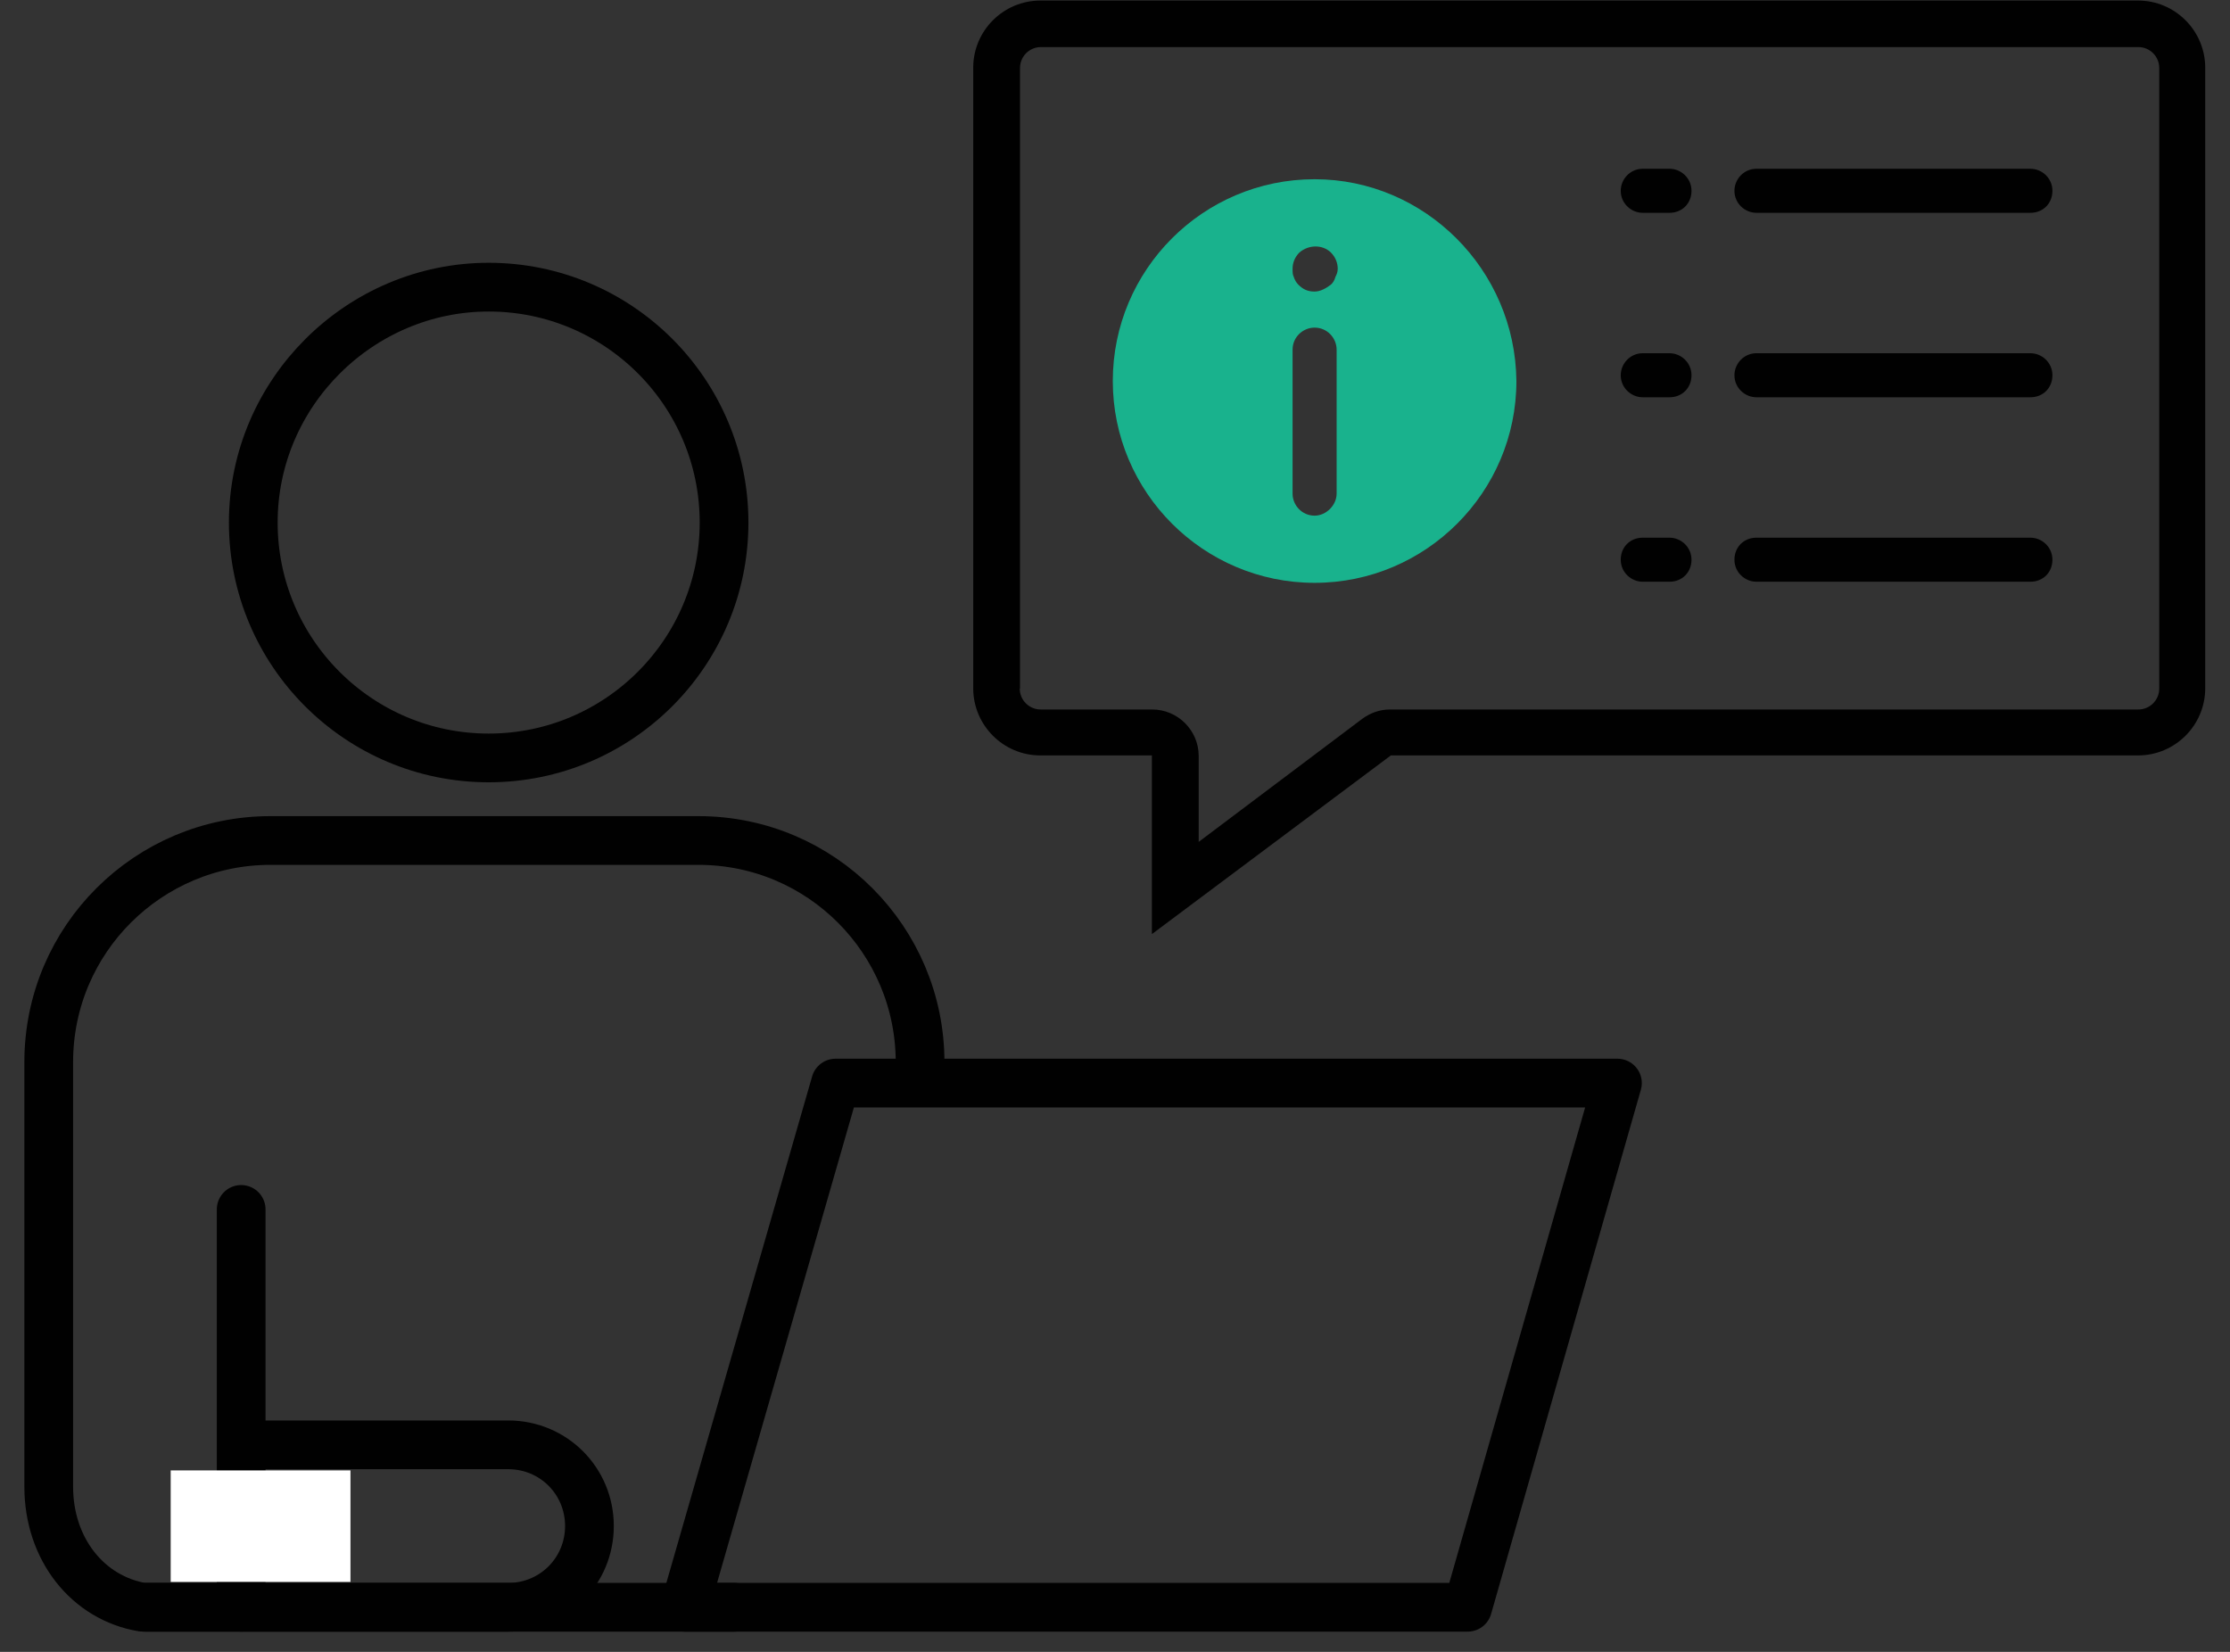 <svg width="81" height="60" viewBox="0 0 81 60" fill="none" xmlns="http://www.w3.org/2000/svg">
<rect x="0" y="0" width="81" height="60" fill="#333333" stroke="none"/>
<path d="M17.75 10.43C22.47 10.43 26.3 14.26 26.3 18.98C26.3 23.7 22.47 27.53 17.75 27.53C13.03 27.53 9.2 23.7 9.2 18.98C9.2 14.26 13.08 10.43 17.75 10.43Z" stroke="#010101" stroke-width="1.77" stroke-linecap="round" stroke-linejoin="round"/>
<path d="M33.42 38.579C33.42 34.159 29.84 30.529 25.37 30.529H9.82C5.4 30.529 1.77 34.109 1.77 38.579V53.999C1.77 56.279 3.2 58.049 5.18 58.379H8.76V43.929" stroke="#010101" stroke-width="1.77" stroke-linecap="round" stroke-linejoin="round"/>
<path d="M8.77 58.38H26.67" stroke="#010101" stroke-width="1.77" stroke-linecap="round" stroke-linejoin="round"/>
<path d="M5.27 58.38H18.46C20.1 58.38 21.41 57.069 21.41 55.429C21.41 53.789 20.1 52.48 18.46 52.48H8.81" stroke="#010101" stroke-width="1.77" stroke-linecap="round" stroke-linejoin="round"/>
<path d="M53.31 58.38H24.87L30.35 39.34H58.75L53.31 58.38Z" stroke="#010101" stroke-width="1.77" stroke-linecap="round" stroke-linejoin="round"/>
<path d="M12.73 53.409H6.2V57.459H12.73V53.409Z" fill="white"/>
<path d="M37.8 0.02H77.66C79.01 0.02 80.1 1.12 80.1 2.46V25C80.1 26.349 79 27.439 77.66 27.439H50.52L41.84 33.929V27.439H37.79C36.44 27.439 35.35 26.34 35.35 25V2.46C35.35 1.11 36.45 0.02 37.79 0.02H37.8ZM37.04 25.009C37.04 25.43 37.38 25.77 37.8 25.77H41.85C42.78 25.77 43.54 26.529 43.54 27.459V30.579L49.48 26.11C49.77 25.899 50.11 25.77 50.49 25.77H77.67C78.09 25.77 78.43 25.43 78.43 25.009V2.47C78.43 2.05 78.09 1.71 77.67 1.71H37.81C37.39 1.71 37.05 2.05 37.05 2.47V25.009H37.04Z" fill="#010101"/>
<path d="M73.75 21.13H63.8C63.38 21.13 63 20.79 63 20.33C63 19.87 63.34 19.53 63.8 19.53H73.75C74.17 19.53 74.55 19.87 74.55 20.33C74.55 20.79 74.21 21.13 73.75 21.13Z" fill="#010101"/>
<path d="M60.64 21.13H59.67C59.25 21.13 58.87 20.79 58.87 20.33C58.87 19.87 59.21 19.53 59.67 19.53H60.64C61.06 19.53 61.44 19.87 61.44 20.33C61.44 20.79 61.1 21.13 60.64 21.13Z" fill="#010101"/>
<path d="M73.75 14.43H63.8C63.38 14.43 63 14.09 63 13.63C63 13.21 63.34 12.83 63.8 12.83H73.75C74.17 12.83 74.55 13.17 74.55 13.63C74.55 14.09 74.21 14.43 73.75 14.43Z" fill="#010101"/>
<path d="M60.64 14.43H59.67C59.25 14.43 58.87 14.09 58.87 13.63C58.87 13.21 59.21 12.83 59.67 12.83H60.64C61.06 12.83 61.44 13.17 61.44 13.63C61.44 14.09 61.1 14.43 60.64 14.43Z" fill="#010101"/>
<path d="M73.75 7.73H63.8C63.38 7.73 63 7.39 63 6.93C63 6.51 63.34 6.13 63.8 6.13H73.75C74.17 6.13 74.55 6.47 74.55 6.93C74.55 7.39 74.21 7.73 73.75 7.73Z" fill="#010101"/>
<path d="M60.64 7.73H59.67C59.25 7.73 58.87 7.39 58.87 6.93C58.87 6.51 59.21 6.13 59.67 6.13H60.64C61.06 6.13 61.44 6.47 61.44 6.93C61.44 7.39 61.1 7.73 60.64 7.73Z" fill="#010101"/>
<path d="M47.75 6.51C43.7 6.51 40.42 9.8 40.42 13.84C40.42 17.88 43.71 21.17 47.75 21.17C51.79 21.17 55.08 17.88 55.08 13.84C55.04 9.79 51.75 6.51 47.75 6.51ZM48.55 17.93C48.55 18.35 48.17 18.73 47.75 18.73C47.29 18.73 46.95 18.35 46.95 17.93V12.7C46.95 12.24 47.33 11.9 47.75 11.9C48.21 11.9 48.55 12.28 48.55 12.7V17.93ZM48.51 10.05C48.47 10.18 48.43 10.26 48.34 10.34C48.17 10.47 47.96 10.59 47.75 10.59C47.5 10.59 47.33 10.51 47.16 10.34C47.08 10.26 47.03 10.17 46.99 10.05C46.95 9.97 46.95 9.88 46.95 9.76C46.95 9.55 47.03 9.34 47.2 9.17C47.54 8.88 48.04 8.88 48.34 9.17C48.51 9.34 48.59 9.55 48.59 9.76C48.59 9.89 48.55 9.97 48.51 10.05Z" fill="#19B28D"/>
</svg>
